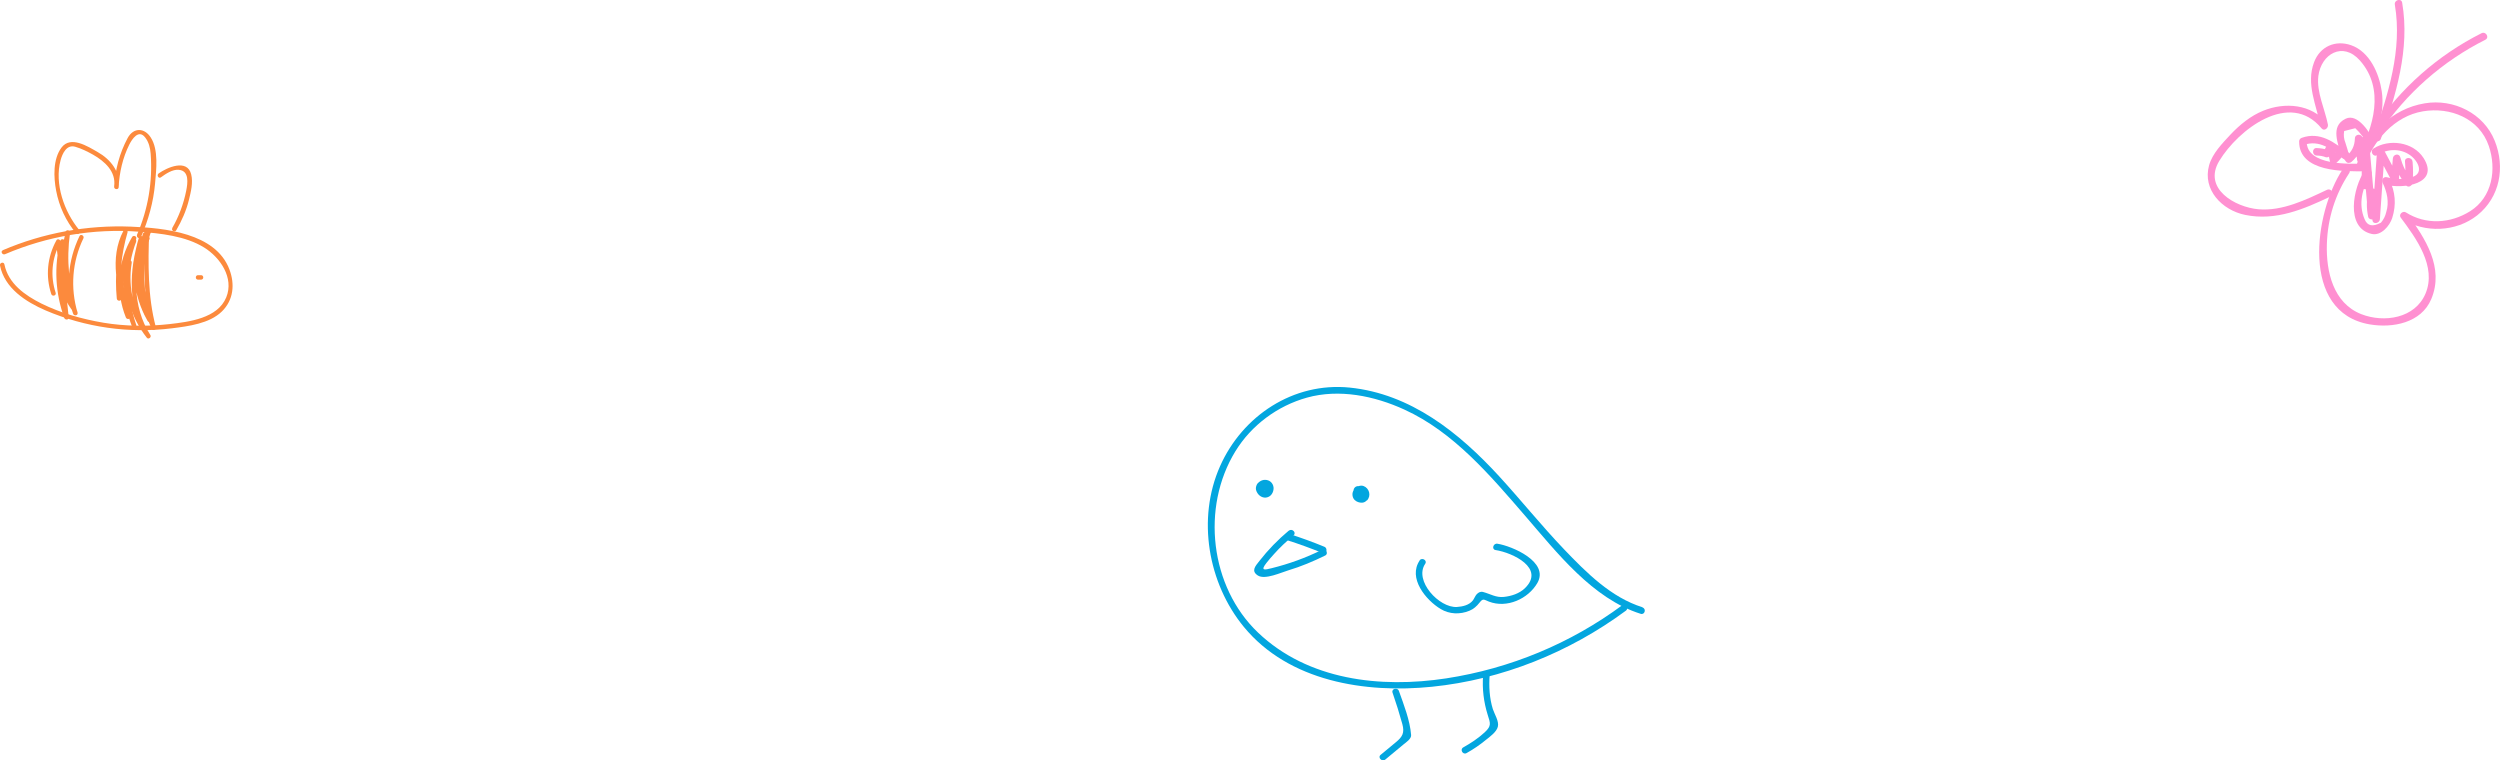 <svg xmlns="http://www.w3.org/2000/svg" id="Capa_2" data-name="Capa 2" viewBox="0 0 256.02 77.86"><g id="Capa_1-2" data-name="Capa 1"><g><g><path d="M.29,25.62c4.15-1.77,8.62-2.59,13.13-2.41,3.4.14,8.65.63,10.07,4.37.58,1.52.43,3.15-.77,4.32-1.27,1.24-3.43,1.51-5.1,1.72-4.41.55-8.87-.09-12.95-1.83C2.64,30.91.47,29.52,0,27.19c-.06-.29.39-.42.45-.12.4,1.97,2.1,3.17,3.8,4.02,1.99.98,4.17,1.59,6.35,1.96,2.23.37,4.51.39,6.75.14,2.02-.23,4.94-.59,5.82-2.74.82-2-.63-4.09-2.26-5.1-1.92-1.19-4.46-1.45-6.66-1.62-4.67-.36-9.43.46-13.73,2.3-.27.12-.51-.28-.23-.4H.29Z" style="fill: #fc8a3d; stroke-width: 0px;"></path><path d="M20.59,28.64h-.31c-.3,0-.3-.46,0-.46h.31c.3,0,.3.46,0,.46h0Z" style="fill: #fc8a3d; stroke-width: 0px;"></path><path d="M15.29,24.53c-1.14,2.35-1.17,5.09-.07,7.46-.14.06-.28.12-.42.18-.87-2.67-.93-5.52-.17-8.22.08-.29.53-.17.45.12-.74,2.63-.68,5.38.17,7.98.08.25-.31.42-.42.18-1.17-2.54-1.15-5.42.07-7.93.13-.27.53-.03.4.23h0Z" style="fill: #fc8a3d; stroke-width: 0px;"></path><path d="M15.26,23.76c-.08,3.27-.15,6.56.7,9.74.07.25-.31.42-.42.18-1.31-2.83-1.62-5.98-.89-9.01.07-.29.52-.17.45.12-.7,2.9-.41,5.94.84,8.65-.14.06-.28.12-.42.18-.86-3.22-.81-6.56-.72-9.87,0-.3.47-.3.46,0h0Z" style="fill: #fc8a3d; stroke-width: 0px;"></path><path d="M15.41,23.88c-.93,2.89-.88,5.95.12,8.8.09.25-.3.4-.42.18-1.48-2.6-1.8-5.68-.88-8.53.09-.28.54-.16.45.12-1.01,3.24-1.18,6.91.72,9.86.14.22-.2.49-.36.28-1.75-2.21-2.47-5.01-2-7.79.05-.29.5-.17.45.12-.43,2.6.25,5.27,1.88,7.34-.12.09-.24.19-.36.28-1.96-3.06-1.81-6.87-.76-10.22.15.04.3.08.45.12-.88,2.73-.58,5.68.84,8.17-.14.06-.28.12-.42.18-1.03-2.93-1.07-6.09-.12-9.05.09-.28.54-.16.45.12h0Z" style="fill: #fc8a3d; stroke-width: 0px;"></path><path d="M13.95,24.73c-1.05,2.78-1.04,5.8.02,8.58-.15.04-.3.08-.45.12-1.01-2.95-1.01-6.14-.01-9.09.14.06.28.12.42.18-1.42,2.4-1.63,5.3-.59,7.88-.15.04-.3.08-.45.12-.87-2.86-1.72-6.08-.25-8.89.12-.24.5-.07.42.18-.65,2.21-.86,4.48-.64,6.76.03.3-.44.3-.46,0-.22-2.33,0-4.64.66-6.89.14.06.28.12.42.18-1.41,2.69-.54,5.8.3,8.53.09.29-.34.39-.45.12-1.08-2.69-.84-5.75.64-8.24.13-.22.51-.08.42.18-.98,2.89-.97,5.96.01,8.85.1.29-.34.4-.45.12-1.09-2.84-1.09-5.97-.02-8.82.1-.28.55-.16.45.12h0Z" style="fill: #fc8a3d; stroke-width: 0px;"></path><path d="M8.54,24.41c-1.15,2.38-1.35,5.07-.6,7.6.09.29-.35.4-.45.12-.93-2.71-1.19-5.55-.78-8.38.15.04.3.08.45.12-.54,2.48-1.08,5.36.55,7.56-.14.06-.28.12-.42.18-.79-2.22-1.17-4.54-1.11-6.89.15.02.3.04.46.06-.64,2.55-.49,5.18.4,7.66-.15.02-.3.04-.46.06-.28-2.59-.56-5.17-.84-7.76.14.04.29.08.43.12-.87,1.59-1.03,3.4-.47,5.13.09.29-.36.41-.45.12-.6-1.84-.41-3.79.52-5.49.12-.22.41-.1.43.12.28,2.59.56,5.17.84,7.76.03.28-.37.29-.46.06-.92-2.55-1.06-5.27-.4-7.9.06-.25.46-.2.46.06-.06,2.32.31,4.59,1.09,6.77.1.27-.28.37-.42.18-1.7-2.3-1.16-5.32-.59-7.92.07-.3.49-.16.45.12-.39,2.75-.12,5.52.78,8.14-.15.04-.3.08-.45.12-.79-2.65-.56-5.46.64-7.95.13-.27.53-.03.4.23h0Z" style="fill: #fc8a3d; stroke-width: 0px;"></path><path d="M14.03,24.04c1.14-2.62,1.61-5.45,1.4-8.29-.05-.61-.19-1.2-.57-1.68-.66-.85-1.33.16-1.62.74-.67,1.34-1.01,2.84-1.09,4.33-.15-.02-.3-.04-.46-.06.21-1.51-.97-2.56-2.16-3.24-.57-.32-1.2-.63-1.82-.81-.89-.26-1.32.7-1.5,1.36-.66,2.42.37,5.31,1.91,7.17.19.23-.14.56-.33.33-1.05-1.27-1.73-2.74-2.04-4.36-.26-1.38-.34-3.23.55-4.42.94-1.25,2.7-.11,3.7.46,1.33.75,2.37,2.04,2.15,3.63-.04.26-.47.2-.46-.06.1-1.75.55-3.45,1.38-5,.6-1.11,1.73-1.07,2.37-.06.82,1.27.56,3.31.44,4.72-.17,1.89-.68,3.73-1.44,5.47-.12.27-.52.04-.4-.23h0Z" style="fill: #fc8a3d; stroke-width: 0px;"></path><path d="M17.64,23.35c.69-1.2,1.16-2.47,1.43-3.82.15-.77.34-2.04-.76-2.14-.65-.06-1.33.41-1.83.77-.24.18-.47-.23-.23-.4.84-.6,2.93-1.54,3.33.1.21.85-.03,1.77-.23,2.6-.27,1.1-.73,2.14-1.3,3.12-.15.26-.55.03-.4-.23h0Z" style="fill: #fc8a3d; stroke-width: 0px;"></path></g><g><path d="M241.36,16.81c1.16-3.15,3.57-5.67,6.96-6.23,2.95-.49,6.03,1.02,7.16,3.84,1.09,2.71.54,5.77-1.79,7.63-2.17,1.72-5.39,1.84-7.71.37.18-.18.35-.35.53-.53,1.86,2.51,3.82,5.53,2.47,8.74-1.03,2.45-3.96,2.99-6.3,2.59-7.16-1.22-5.68-11.48-2.78-15.87.27-.41.95-.03.67.39-1.44,2.19-2.2,4.63-2.28,7.25-.09,2.83.65,6.05,3.52,7.18,2.35.92,5.51.43,6.58-2.1,1.17-2.78-.97-5.68-2.54-7.79-.24-.32.22-.73.53-.53,2.04,1.3,4.56,1.15,6.58-.12,2.28-1.43,2.73-4.31,1.91-6.69-.97-2.83-3.95-4.01-6.74-3.54-2.92.49-5.04,2.98-6.02,5.63-.17.46-.92.26-.75-.21h0Z" style="fill: #ff90d1; stroke-width: 0px;"></path><path d="M241.42,16.07c1.66-3.03,2.83-6.98.25-9.88-1.75-1.97-3.96-.66-4.25,1.58-.21,1.66.67,3.4.98,5,.06.34-.38.71-.65.38-3.26-3.96-8.55.13-10.48,3.33-1.71,2.83,1.62,4.74,4.01,4.95,2.46.21,4.86-.97,7.02-1.99.45-.21.84.46.39.67-2.78,1.32-5.63,2.54-8.76,1.9-2.39-.49-4.4-2.58-3.7-5.09.34-1.21,1.36-2.25,2.19-3.14.93-.99,2.08-1.93,3.35-2.44,2.23-.9,4.92-.69,6.53,1.26-.22.13-.43.25-.65.38-.42-2.22-1.52-4.36-.67-6.61.61-1.62,2.19-2.3,3.79-1.74,1.91.67,2.87,2.89,3.14,4.72.37,2.49-.65,4.96-1.82,7.1-.24.44-.91.05-.67-.39h0Z" style="fill: #ff90d1; stroke-width: 0px;"></path><path d="M243.01,13.23c2.81-4.19,6.61-7.56,11.12-9.83.44-.22.84.44.39.67-4.39,2.21-8.1,5.47-10.84,9.56-.28.41-.95.03-.67-.39h0Z" style="fill: #ff90d1; stroke-width: 0px;"></path><path d="M243.07,14.01c1.48-4.35,2.97-8.88,2.18-13.53-.08-.49.66-.7.75-.21.82,4.8-.65,9.44-2.18,13.94-.16.47-.91.27-.75-.21h0Z" style="fill: #ff90d1; stroke-width: 0px;"></path><path d="M243.05,15.22c1.59-1.03,4.07-.71,5.14.96,1.7,2.67-2.08,3.22-3.97,2.72.15-.19.29-.38.44-.57.65,1.3.76,2.61.32,4-.26.8-1.13,1.84-2.09,1.63-2.77-.61-1.88-4.82-.75-6.45.28-.41.95-.02.67.39-.92,1.32-1.31,3.01-.66,4.54.28.7.83.82,1.68.36.27-.32.45-.68.54-1.08.32-1,.08-2.09-.37-3-.15-.3.09-.66.44-.57.82.22,1.53.23,2.36.05,1.55-.34.87-1.7,0-2.32-1-.7-2.34-.65-3.34,0-.42.27-.81-.4-.39-.67h0Z" style="fill: #ff90d1; stroke-width: 0px;"></path><path d="M242.5,14.86c-.34-.66-.76-1.22-1.3-1.73-.38.1-.76.19-1.14.29-.07.42-.03.82.13,1.2.12.4.26.78.34,1.2.08.39-.35.63-.65.38-1.13-.95-2.38-1.91-3.94-1.36.09-.12.19-.25.28-.37-.01,2.52,4.33,2.31,6.02,2.29.21,0,.39.18.39.39,0,.62,0,1.24,0,1.86,0,.5-.77.5-.77,0,0-.62,0-1.24,0-1.86l.39.39c-2.19.02-6.82.12-6.8-3.06,0-.18.12-.32.28-.37,1.83-.65,3.34.43,4.69,1.56-.22.13-.43.25-.65.38-.27-1.29-1.2-3.1.44-3.89,1.25-.61,2.51,1.48,2.94,2.33.23.44-.44.84-.67.39h0Z" style="fill: #ff90d1; stroke-width: 0px;"></path><path d="M247.07,16.59c.06.71.06,1.4,0,2.12-.03.29-.43.57-.66.27-.63-.81-1.07-1.65-1.34-2.64.25-.03.51-.07.76-.1-.07.71-.12,1.42-.16,2.13-.02.36-.53.56-.72.2-.49-.92-.98-1.85-1.47-2.77.24-.07.48-.13.72-.2-.16,2.29-.32,4.57-.48,6.86-.03.41-.7.56-.76.1-.13-.92-.26-1.84-.39-2.76h.75c-.19.77-.2,1.44-.04,2.21-.25.03-.51.07-.76.1-.23-2.58-.45-5.17-.68-7.75.25.03.51.07.76.1-.11.81-.22,1.61-.33,2.42-.05.39-.66.35-.75,0-.23-.9-.35-1.77-.35-2.7h.77c-.03.97-.38,1.75-1.12,2.39-.14.13-.41.17-.55,0-.24-.3-.47-.61-.71-.91.2-.03.41-.05.61-.08-.26.43-.55.77-.92,1.11-.2.18-.59.14-.65-.17-.08-.47-.19-.92-.33-1.38.24.03.47.06.71.09-.12.23-.24.46-.36.69-.08.15-.28.23-.44.18-.3-.12-.61-.17-.93-.17-.5-.02-.5-.8,0-.77.4.02.75.07,1.14.19-.15.06-.29.12-.44.18.12-.23.24-.46.36-.69.16-.31.62-.21.71.09.14.46.25.91.33,1.38-.22-.06-.43-.11-.65-.17.32-.29.58-.59.8-.95.12-.19.45-.28.61-.08.24.3.47.61.71.91h-.55c.58-.51.87-1.07.89-1.85.02-.5.77-.5.77,0,0,.85.11,1.67.33,2.49h-.75c.11-.81.22-1.61.33-2.42.06-.46.73-.3.76.1.23,2.58.45,5.17.68,7.75.04.44-.67.53-.76.1-.19-.9-.18-1.73.04-2.62.09-.35.69-.39.75,0,.13.92.26,1.84.39,2.76-.25.03-.51.07-.76.1.16-2.29.32-4.57.48-6.86.03-.36.53-.56.72-.2.49.92.98,1.85,1.47,2.77-.24.07-.48.13-.72.2.04-.71.09-1.42.16-2.13.04-.42.64-.55.76-.1.24.86.59,1.59,1.14,2.29-.22.09-.44.18-.66.27.06-.71.06-1.4,0-2.12-.04-.5.73-.49.77,0h0Z" style="fill: #ff90d1; stroke-width: 0px;"></path></g><g><path d="M168.21,62.19c-3.24-1.01-5.77-3.57-8.06-5.96-2.29-2.4-4.37-4.99-6.61-7.44-4.11-4.48-9.08-8.47-15.34-9.1-5.74-.57-10.96,2.88-13.26,8.06-2.38,5.36-1.24,11.97,2.44,16.45,4.61,5.6,12.45,6.82,19.26,6.13,7.17-.73,14.08-3.52,19.86-7.79.35-.26,0-.84-.34-.58-5.32,3.94-11.5,6.5-18.05,7.51-6.73,1.03-14.16.19-19.28-4.69-4.92-4.69-5.84-12.82-2.32-18.56,1.64-2.68,4.32-4.66,7.33-5.5,3.31-.92,6.91-.18,9.97,1.22,5.07,2.31,8.82,6.77,12.39,10.9,3.25,3.76,6.89,8.47,11.82,10.02.42.13.6-.52.18-.65h0Z" style="fill: #03a6df; stroke-width: 0px;"></path><path d="M128.78,49.51c-.53.74.37,1.78,1.17,1.35.33-.17.51-.6.47-.96-.06-.45-.41-.76-.87-.76-.41,0-.79.28-.91.67-.14.47.23.89.64,1.06.2.08.45.06.64-.04.24-.12.33-.46.35-.71.02-.29-.07-.52-.36-.62-.24-.08-.5-.02-.67.16-.31.31.17.79.48.48-.02.02-.09-.05-.03.02-.03-.08-.07-.16-.1-.24.02.16,0,.29-.09.43l.12-.12c-.14.07-.38-.12-.31-.27.07-.14.36-.2.42-.04.05.14-.04.38-.2.39-.21,0-.26-.32-.17-.45.26-.36-.33-.69-.58-.34h0Z" style="fill: #03a6df; stroke-width: 0px;"></path><path d="M140,51.24c.44-.48.23-1.25-.37-1.47-.32-.11-.69.05-.91.29-.24.28-.29.67-.11.99.16.27.47.41.77.43.35.03.69-.2.67-.56-.04-.62-.85-1.06-1.37-.68-.12.09-.21.23-.16.38.11.33.34.55.66.67.14.05.31-.03.38-.16.1-.17.32-.41.32-.61,0-.18-.15-.36-.27-.49-.23-.25-.66-.37-.9-.07-.11.14-.14.34,0,.48.12.12.36.14.48,0,.07-.07.02-.07-.13,0-.02,0,.03.02.04.03.07.06.11.13.15.22v-.34c-.09.15-.18.3-.27.44.13-.05.25-.1.38-.16-.09-.03-.15-.11-.18-.2-.05.13-.1.25-.16.38.16-.12.37.02.35.22.06-.1.11-.19.17-.29-.2.14-.51-.06-.28-.28.21-.2.37.17.25.29-.29.32.19.8.48.48h0Z" style="fill: #03a6df; stroke-width: 0px;"></path><path d="M131.97,54.35c-1.11.93-2.11,1.96-3,3.1-.43.54-.87,1.03-.15,1.49.73.46,2.4-.32,3.11-.53,1.3-.39,2.56-.92,3.78-1.52.39-.19.05-.78-.34-.58-1.65.82-3.37,1.44-5.15,1.88-.72.18-1.18.29-.51-.56.24-.31.5-.6.77-.9.61-.69,1.29-1.31,1.99-1.9.33-.28-.15-.76-.48-.48h0Z" style="fill: #03a6df; stroke-width: 0px;"></path><path d="M131.81,55.32c1.23.39,2.44.83,3.63,1.32.4.17.58-.49.18-.65-1.19-.49-2.4-.93-3.63-1.32-.42-.13-.59.52-.18.65h0Z" style="fill: #03a6df; stroke-width: 0px;"></path><path d="M145.39,57.39c-1.23,1.81.62,4.06,2.15,4.98.9.54,1.98.57,2.93.18.43-.17.76-.47,1.04-.83.38-.48.43-.32.97-.11,1.84.71,4.02-.28,4.96-1.91,1.24-2.16-2.61-3.79-4.1-4.02-.43-.06-.61.59-.18.65,1.75.27,5.11,1.86,3,3.91-.57.55-1.39.81-2.16.89-.81.08-1.36-.3-2.1-.5-.28-.08-.47.03-.66.21-.15.15-.29.5-.4.64-.38.49-1.05.64-1.64.68-1.81.11-4.42-2.69-3.25-4.42.25-.36-.34-.7-.58-.34h0Z" style="fill: #03a6df; stroke-width: 0px;"></path><path d="M151.88,69.17c-.1,1.38.06,2.71.47,4.03.28.88.41,1.13-.31,1.8-.66.61-1.41,1.1-2.19,1.54-.38.21-.04.8.34.58.72-.4,1.39-.86,2.03-1.39.4-.32,1.03-.77,1.17-1.3.15-.55-.35-1.31-.51-1.81-.35-1.12-.41-2.31-.33-3.47.03-.44-.65-.43-.68,0h0Z" style="fill: #03a6df; stroke-width: 0px;"></path><path d="M142.61,70.94c.37,1.06.7,2.13,1,3.21.25.91,0,1.31-.65,1.85-.52.43-1.04.87-1.57,1.3-.34.28.15.76.48.48.63-.52,1.25-1.04,1.88-1.56.23-.19.79-.55.76-.94-.12-1.53-.74-3.08-1.25-4.52-.14-.41-.8-.23-.65.18h0Z" style="fill: #03a6df; stroke-width: 0px;"></path></g></g></g></svg>
